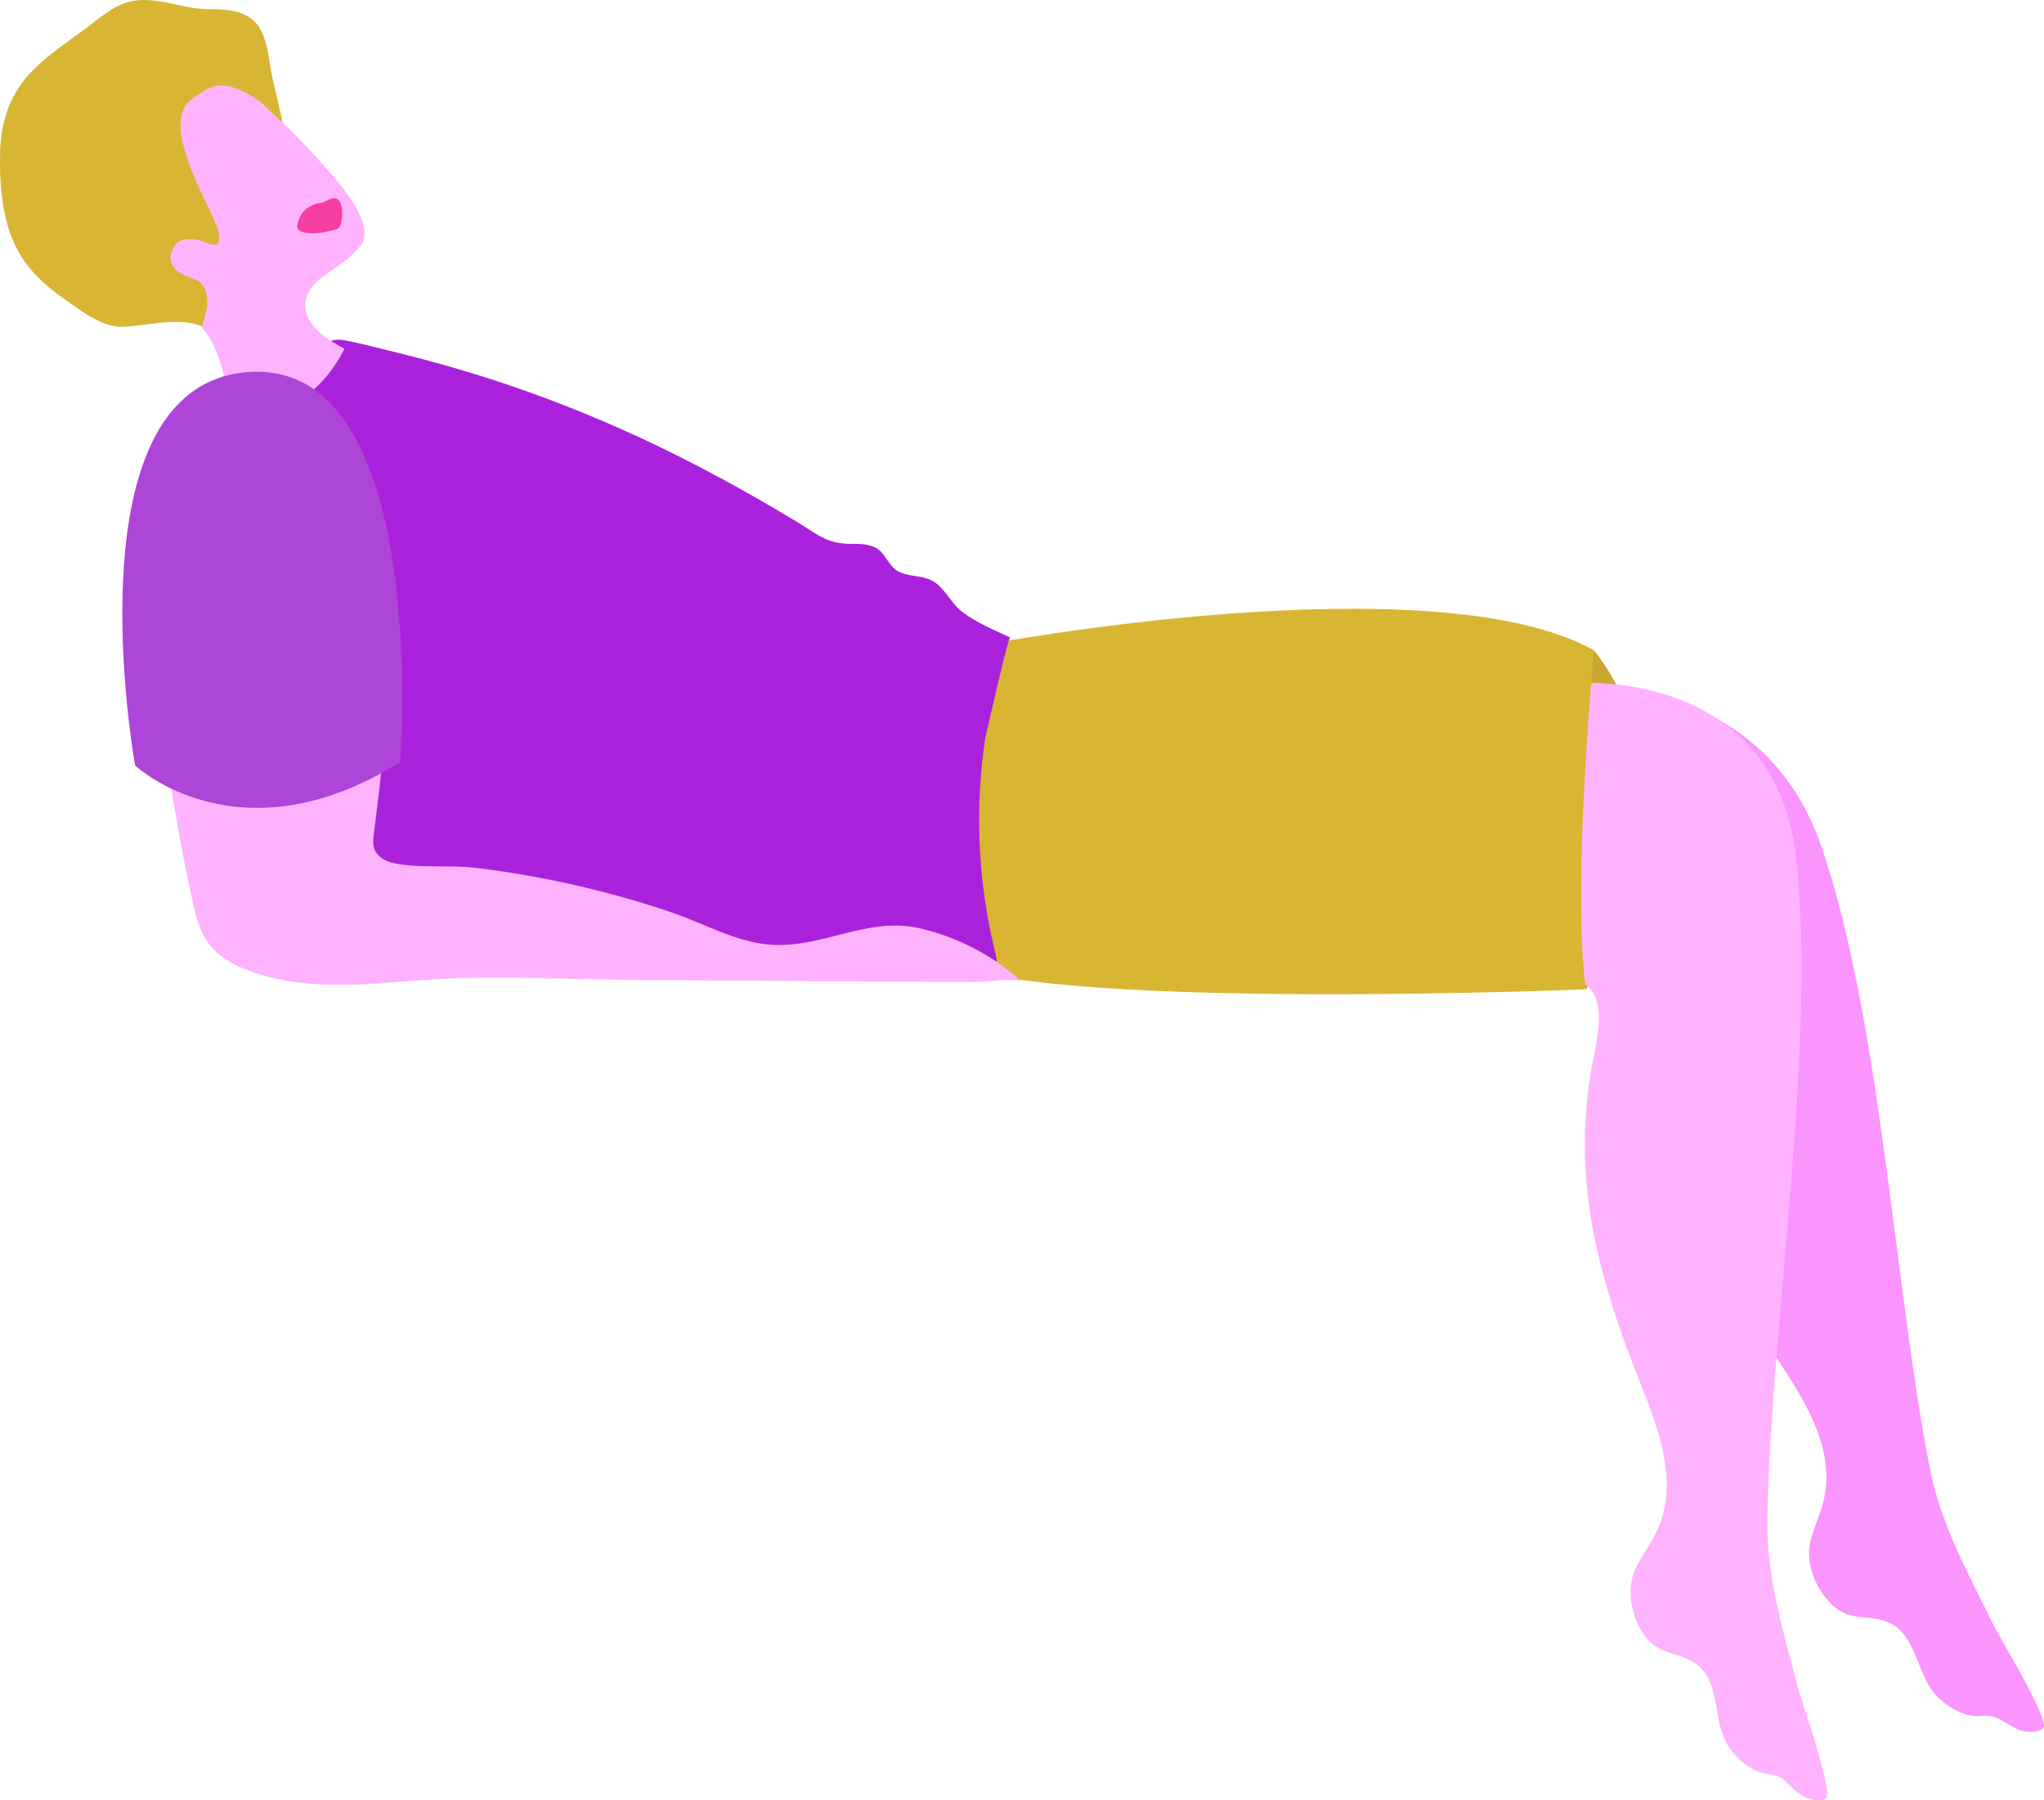 <?xml version="1.0" encoding="UTF-8"?><svg id="b" xmlns="http://www.w3.org/2000/svg" viewBox="0 0 931.63 820.36"><defs><style>.d{fill:#fa94ff;}.e{fill:#f73fa1;}.f{fill:#ffb3ff;}.g{fill:#d8b533;}.h{fill:#c9a531;}.i{fill:#ad45d8;}.j{fill:#aa21db;}</style></defs><g id="c"><g><path class="h" d="m722.86,450.8s57.84-84.48,3.64-154.51c0,0-49.75,71.68-3.64,154.51Z"/><path class="d" d="m718.37,312.52s84.78-6.35,111.96,73.61c27.12,79.8,33.08,200.7,49.27,282.96,5.14,26.13,17.59,48.04,29.27,71.92,2.25,4.6,25.15,42.2,22.57,46.14-1.21,1.84-4.78,2.04-6.64,1.97-8.56-.3-12.69-8.34-21.27-7.28-7.63.94-14.72-3.27-20.08-8.31-9.58-9-9.57-27.23-21.14-33.46-10.05-5.4-18.41-.04-27.69-9.25-6.97-6.92-11.8-18.25-9.53-28.11,1.34-5.85,4-11.31,5.62-17.09,6.75-24.11-7.71-46.86-20.5-66.14-29.49-44.48-51.04-86.88-51.19-141.73-.04-14.72-.49-40.26-26.71-29.54,0,0-63.06-112.58-13.92-135.69Z"/><path class="f" d="m720.3,311.24s87.74-6.03,98.07,77.79c10.31,83.65-11.91,220.3-12.8,304.13-.28,26.62,7.44,50.62,14.02,76.37,1.27,4.97,16.03,46.42,12.71,49.77-1.67,1.68-5.49.98-7.38.44-3.37-.96-6.34-3.37-8.82-5.76-4.05-3.91-4.41-4.85-10.23-5.6-7.7-1-13.47-6.04-17.78-12.18-7.55-10.76-3.82-28.61-13.89-37.06-8.74-7.33-18.02-3.79-25.23-14.69-5.42-8.19-7.83-20.27-3.61-29.46,2.5-5.45,6.22-10.26,8.98-15.59,11.51-22.23,1.99-47.45-6.61-68.93-19.82-49.55-32.29-95.45-21.28-149.18,2.96-14.42,7.71-39.51-20.14-34.36,0,0-38.82-123.06,13.99-135.69Z"/><path class="g" d="m726.51,296.29s-10.26,109.34-3.64,154.51c0,0-233.46,9.7-289.42-11.28l13.99-145.48s204.64-38.9,279.07,2.25Z"/><path class="j" d="m155.62,154.85c4.7.53,20.22,4.57,24.76,5.68,67.02,16.37,123.72,41.49,182.75,77.2,8.93,5.41,13.75,10.2,24.74,10.07,4.12-.05,9.29.03,12.69,2.75,3.5,2.79,4.63,7.51,8.89,9.84,4.6,2.51,10.44,1.66,15.11,4.05,6.02,3.09,8.57,10.19,13.83,14.24,6.57,5.05,14.55,8.31,22,11.79-.72-.34-11.06,43.8-11.6,47.61-2.19,15.45-2.94,31.1-2.26,46.68.68,15.58,2.81,31.11,6.38,46.29,1.2,5.12,3.39,11.46-2.99,13.84-6.47,2.42-16.8.44-23.67.44-68.07,0-136.14-.03-204.21-.06-30.97-.01-61.94-.03-92.91-.05-.02-89.14-.04-178.28-.06-267.43,0-2.85.02-5.8,1.23-8.37,1.33-2.85,3.98-4.89,6.79-6.28,6.13-3.04,11.64-9.07,18.52-8.29Z"/><path class="g" d="m130.33,61.01c-1.41-2.14-1.63-6.03-2.21-8.46-1.37-5.74-2.68-11.5-3.98-17.26-1.69-7.45-1.84-15.82-5.81-22.56-4.59-7.8-14.59-8.65-22.75-8.54-11.12.15-21.89-5.11-32.92-4.05-9.66.93-16.24,7.41-23.67,12.88-8.14,5.99-16.58,11.68-23.81,18.79C5.04,41.77.44,54.82.07,68.85c-.39,14.98.79,32.08,8.11,45.45,4.85,8.87,12.42,15.8,20.61,21.56,7.37,5.19,17.43,13.25,26.86,13.07,12.18-.23,32.44-7.02,42.39,4.05,0,0,32.29-91.96,32.29-91.97Z"/><path class="f" d="m98.58,39.08c8.23-1.34,18.99,5.66,24.07,11.14,7.83,6.91,15.24,14.4,22.2,22.19,6.26,7,27.97,29.47,19.32,39.76-2.74,3.27-5.92,6.17-9.41,8.62-6.54,4.58-15.76,9.34-15.59,18.61.17,9.4,10.58,15.7,17.83,19.52,0,0-11.32,24.15-29.44,25.66l-24.53-9.44s-3.4-18.12-10.94-25.66c-.22-.22,2.36-9.11,2.4-10.08.19-4-.53-9.05-4.22-11.37-1.05-.66-2.24-1.02-3.41-1.43-2.21-.76-4.4-1.7-6.18-3.21-4.06-3.45-3.66-8.04-.68-12.02,2.76-3.69,10.54-2.52,13.96-.87,8.51,4.1,6.15-4.72,3.86-9.85-3.92-8.81-8.6-17.3-11.78-26.42-2.61-7.49-6.45-19.6-.99-26.7,1.41-1.84,3.37-3.16,5.3-4.45,1.99-1.33,4-2.67,6.24-3.48.65-.23,1.31-.4,2-.51Z"/><path class="e" d="m155.24,102.33c.96-2.58.83-6.99.25-9.07-.36-1.28-1.04-2.46-2.4-2.82-1.83-.49-3.16.65-4.72,1.35-1.66.74-3.55.69-5.25,1.39-1.18.49-2.31,1.07-3.33,1.85-2.47,1.9-3.98,4.83-4.24,7.92-.03.35-.04.7.07,1.03.84,2.34,6.04,2.39,8.03,2.31,2.78-.12,5.57-.78,8.28-1.4.98-.22,2.02-.53,2.64-1.32.26-.33.48-.74.66-1.22Z"/><path class="f" d="m165.81,291.92s5.76,2.88,5.8,2.9c2.26,1,3.27,36.36,3.17,40.5-.36,15.08-2.65,30.08-4.43,45.03-.24,1.98-.47,4.02.08,5.93,1.1,3.85,5.09,6.2,9,7.02,11.99,2.53,24.98.67,37.23,2.14,14.37,1.72,28.66,4.16,42.79,7.29,15.68,3.47,31.18,7.78,46.39,12.93,14.88,5.03,29.63,13.67,45.39,14.82,23.59,1.71,44.06-12.98,67.94-7.49,17.31,3.98,33.6,12.44,46.69,24.46-2.3-2.11-16.87,0-20.29,0-7.44,0-14.88-.03-22.32-.05-15.56-.05-31.11-.14-46.67-.25-30.43-.21-60.87-.48-91.3-.7-28.94-.21-58.45-1.94-87.33-.19-27.88,1.7-55.17,6.01-82.38-3.19-7.57-2.56-15.1-6.27-20.02-12.57-4.67-5.99-6.5-13.67-8.1-21.1-8.43-39.01-14.32-78.57-17.6-118.35,33.87-10.1,62.68-11.05,95.95.87Z"/><path class="i" d="m182.38,347.28s14.1-182.38-68.3-177.8c-84.16,4.68-52.49,179.33-52.49,179.33,0,0,47.43,44.45,120.78-1.53Z"/></g></g></svg>